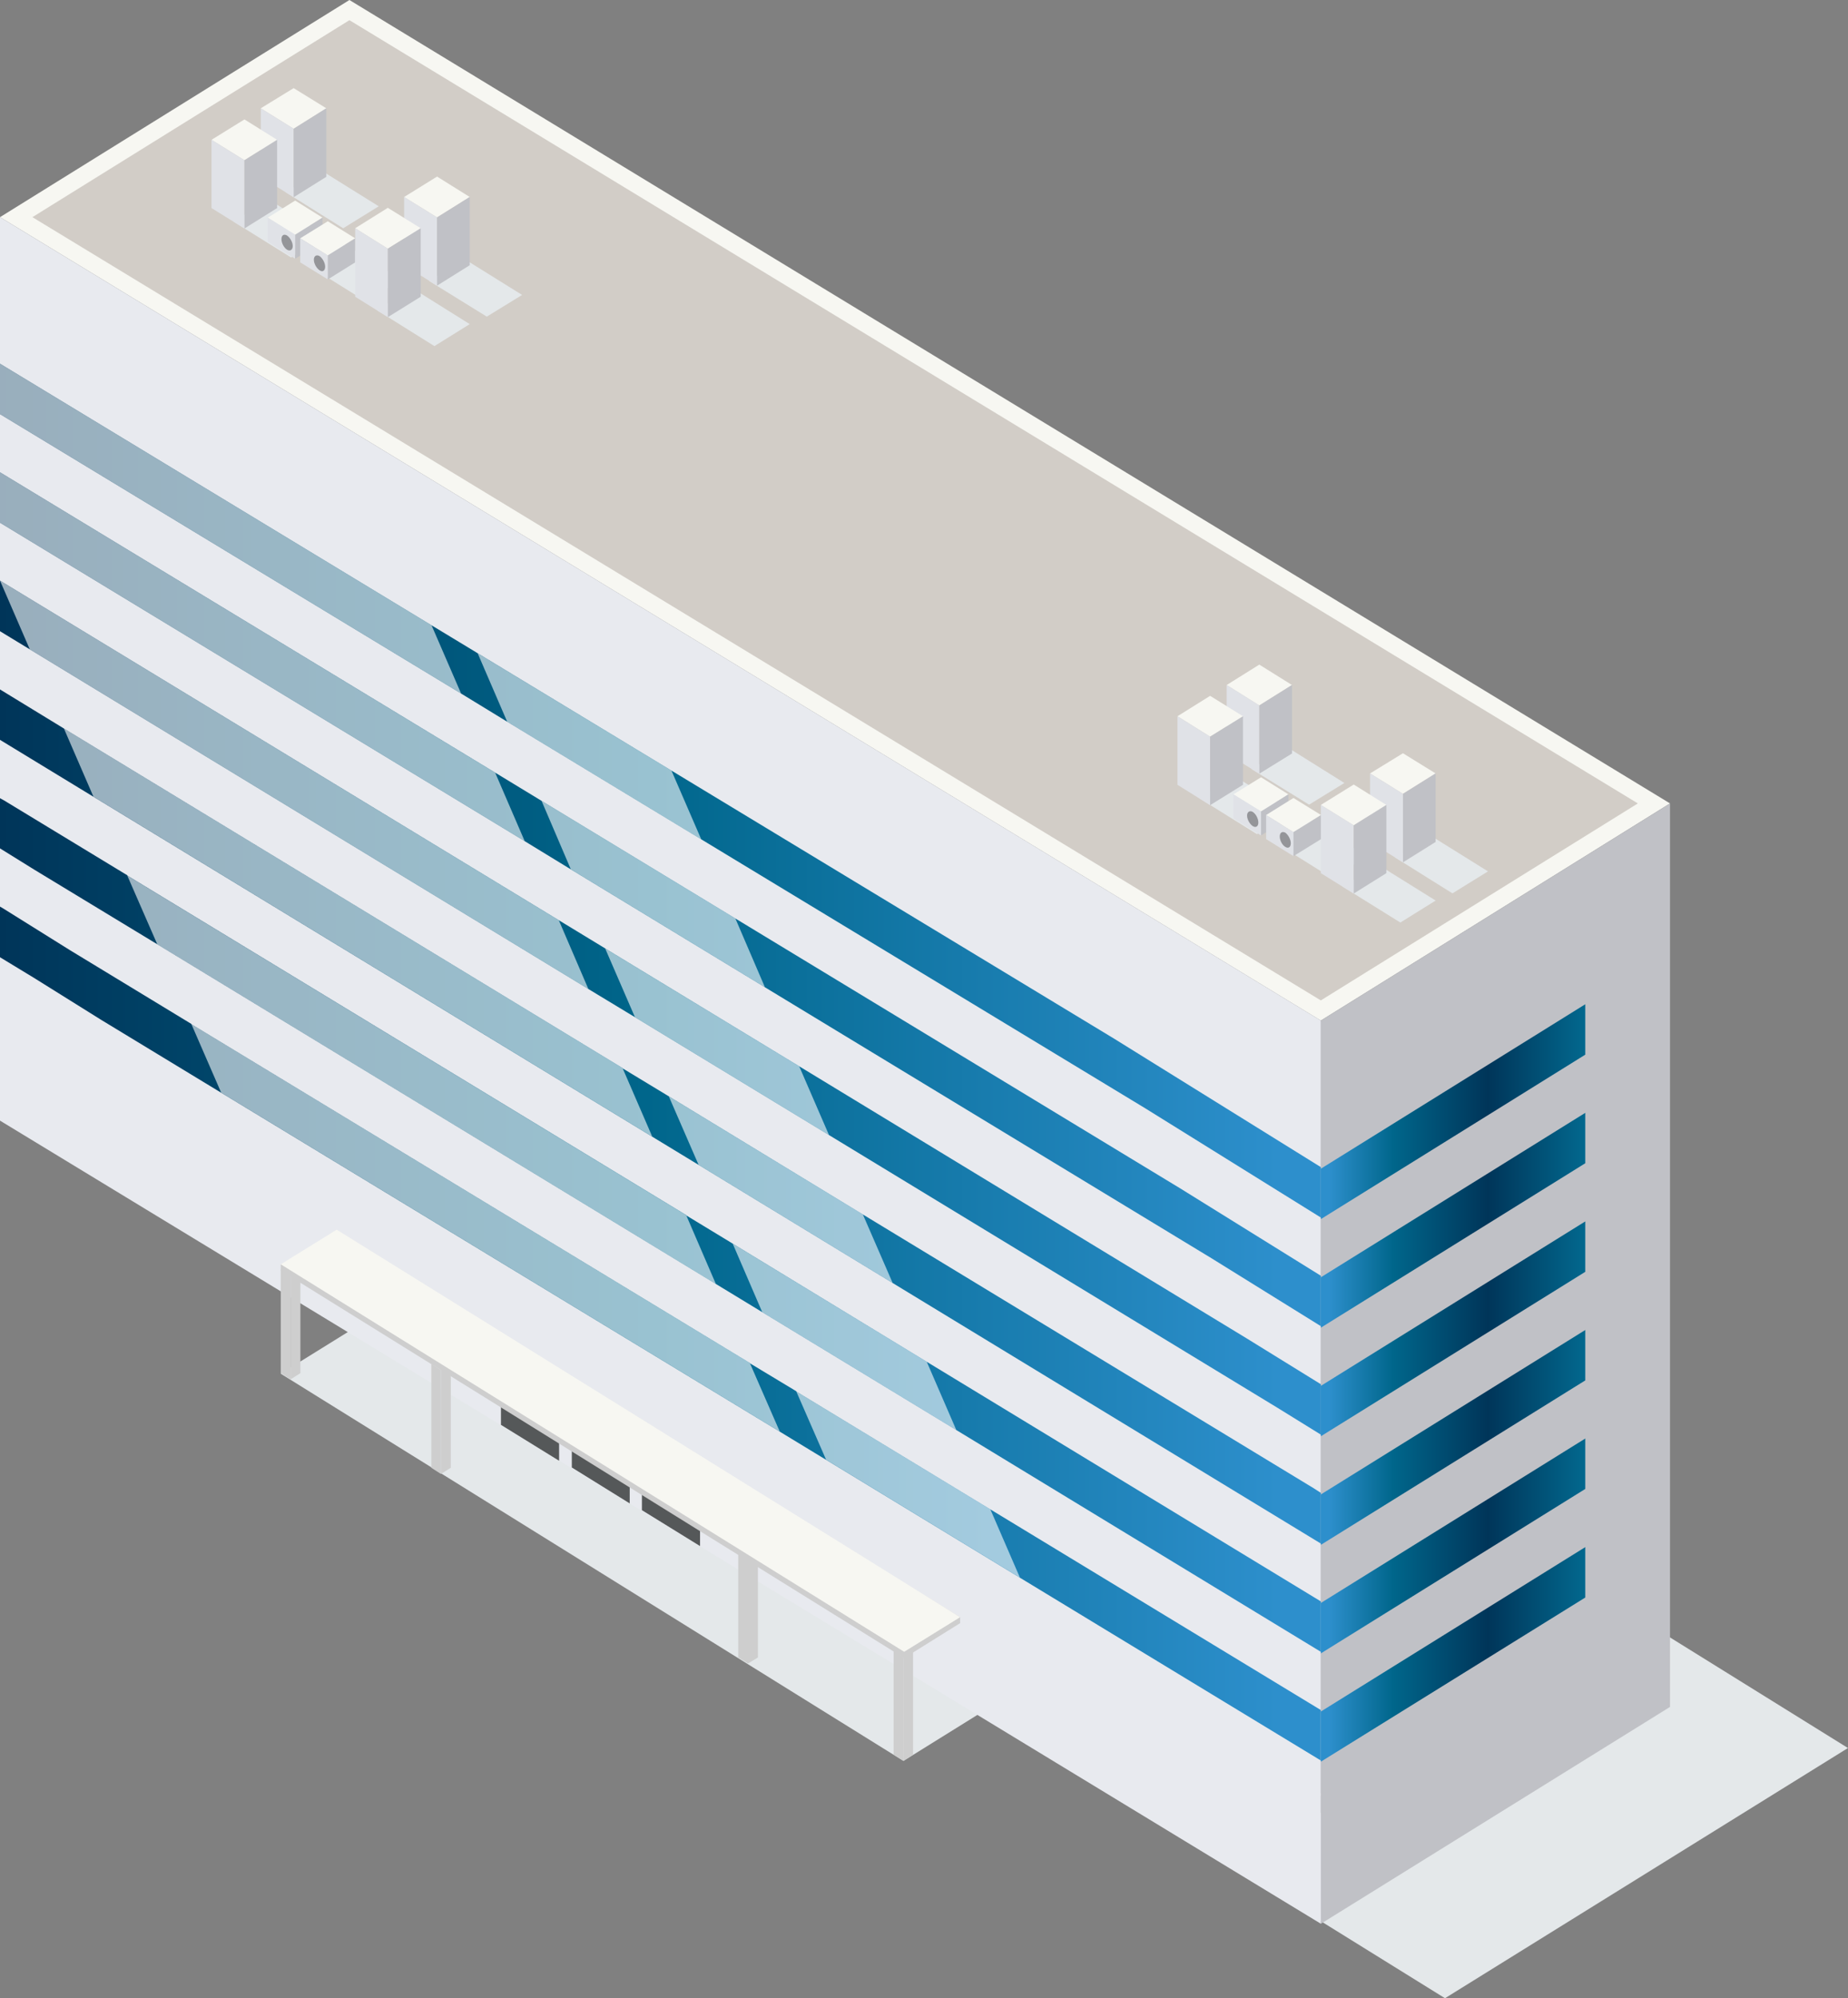 <?xml version="1.0" encoding="UTF-8" standalone="no"?>
<svg
   xmlns:dc="http://purl.org/dc/elements/1.1/"
   xmlns:cc="http://creativecommons.org/ns#"
   xmlns:rdf="http://www.w3.org/1999/02/22-rdf-syntax-ns#"
   xmlns:svg="http://www.w3.org/2000/svg"
   xmlns="http://www.w3.org/2000/svg"
   xmlns:sodipodi="http://sodipodi.sourceforge.net/DTD/sodipodi-0.dtd"
   xmlns:inkscape="http://www.inkscape.org/namespaces/inkscape"
   width="45.901"
   height="49.633"
   viewBox="0 0 45.901 49.633"
   fill="none"
   version="1.1"
   id="svg288"
   sodipodi:docname="Group-193.svg"
   inkscape:version="1.0.1 (3bc2e813f5, 2020-09-07)">
  <rect x="0" y="0" width="45.901" height="49.633" fill="#808080" stroke="none"/>
  <sodipodi:namedview
     pagecolor="#ffffff"
     bordercolor="#666666"
     borderopacity="1"
     objecttolerance="10"
     gridtolerance="10"
     guidetolerance="10"
     inkscape:pageopacity="0"
     inkscape:pageshadow="2"
     inkscape:window-width="1366"
     inkscape:window-height="705"
     id="namedview290"
     showgrid="false"
     fit-margin-top="0"
     fit-margin-left="0"
     fit-margin-right="0"
     fit-margin-bottom="0"
     inkscape:zoom="9.2758621"
     inkscape:cx="16.6633"
     inkscape:cy="24.687732"
     inkscape:window-x="-8"
     inkscape:window-y="-8"
     inkscape:window-maximized="1"
     inkscape:current-layer="svg288" />
  <g
     id="g1211"
     transform="translate(-15.837)">
    <path
       d="m 46.473,46.372 5.255,3.262 10.009,-6.215 -5.249,-3.262 z"
       fill="#e4e8ea"
       id="path2" />
    <path
       d="M 22.81,34.121 38.277,43.739 48.28,37.517 32.825,27.905 Z"
       fill="#e4e8ea"
       id="path4" />
    <path
       opacity="0.6"
       d="m 48.645,44.548 -0.048,-0.032 0.048,0.103 z"
       fill="#ffffff"
       id="path6" />
    <path
       d="M 15.837,5.394 48.644,25.35 57.317,19.956 24.516,0 Z"
       fill="#f7f7f2"
       id="path8" />
    <path
       d="M 15.837,5.394 V 27.835 L 48.645,47.784 V 25.35 Z"
       fill="#e8eaef"
       id="path10" />
    <path
       d="m 48.644,25.35 v 22.435 l 8.673,-5.387 v -22.441 z"
       fill="#c0c1c6"
       id="path12" />
    <path
       d="M 16.642,5.394 48.644,24.849 56.518,19.956 24.516,0.501 Z"
       fill="#d2cdc7"
       id="path14" />
    <path
       d="m 55.212,24.945 v 1.252 l -6.567,4.084 V 29.029 Z"
       fill="url(#paint0_linear)"
       id="path16"
       style="fill:url(#paint0_linear)" />
    <path
       d="m 55.212,27.642 v 1.252 l -6.567,4.084 v -1.252 z"
       fill="url(#paint1_linear)"
       id="path18"
       style="fill:url(#paint1_linear)" />
    <path
       d="m 55.212,30.339 v 1.252 l -6.567,4.084 v -1.252 z"
       fill="url(#paint2_linear)"
       id="path20"
       style="fill:url(#paint2_linear)" />
    <path
       d="m 55.212,33.036 v 1.252 l -6.567,4.084 v -1.252 z"
       fill="url(#paint3_linear)"
       id="path22"
       style="fill:url(#paint3_linear)" />
    <path
       d="m 55.212,35.732 v 1.252 l -6.567,4.084 v -1.252 z"
       fill="url(#paint4_linear)"
       id="path24"
       style="fill:url(#paint4_linear)" />
    <path
       d="m 55.212,38.429 v 1.252 l -6.567,4.077 v -1.246 z"
       fill="url(#paint5_linear)"
       id="path26"
       style="fill:url(#paint5_linear)" />
    <path
       d="m 15.837,9.034 v 1.252 l 11.453,6.941 1.145,0.7 4.82,2.921 11.023,6.678 4.366,2.716 V 28.99 L 43.509,25.799 32.515,19.141 27.702,16.226 26.556,15.532 Z"
       fill="url(#paint6_linear)"
       id="path28"
       style="fill:url(#paint6_linear)" />
    <path
       d="m 15.837,11.731 v 1.252 l 13.033,7.911 1.145,0.7 4.82,2.928 11.089,6.729 2.72,1.689 V 31.688 L 45.161,29.524 34.102,22.814 29.288,19.892 28.137,19.192 Z"
       fill="url(#paint7_linear)"
       id="path30"
       style="fill:url(#paint7_linear)" />
    <path
       d="m 15.837,14.421 v 1.258 l 0.74,0.45 13.874,8.437 1.157,0.7 4.82,2.928 11.149,6.78 1.068,0.661 V 34.383 L 46.807,33.247 35.689,26.486 30.869,23.558 29.718,22.858 Z"
       fill="url(#paint8_linear)"
       id="path32"
       style="fill:url(#paint8_linear)" />
    <path
       d="m 15.837,17.125 v 1.252 l 2.32,1.413 13.88,8.444 1.151,0.7 4.82,2.934 10.636,6.472 V 37.081 L 48.466,36.966 37.269,30.166 32.45,27.232 31.304,26.538 V 26.532 L 17.424,18.095 Z"
       fill="url(#paint9_linear)"
       id="path34"
       style="fill:url(#paint9_linear)" />
    <path
       d="m 15.837,19.827 v 1.246 l 0.859,0.533 3.048,1.849 13.874,8.437 1.151,0.7 4.82,2.928 9.055,5.509 V 39.777 L 38.856,33.825 34.036,30.89 32.885,30.191 V 30.184 L 18.999,21.747 v -0.006 l -3.066,-1.862 z"
       fill="url(#paint10_linear)"
       id="path36"
       style="fill:url(#paint10_linear)" />
    <path
       d="m 15.837,22.519 v 1.258 l 0.835,0.507 1.676,1.047 2.982,1.811 13.874,8.418 1.151,0.7 4.814,2.928 7.474,4.54 V 42.475 L 40.437,37.492 35.617,34.564 V 34.558 L 34.466,33.864 V 33.858 L 20.591,25.44 V 25.434 L 17.579,23.604 15.903,22.557 Z"
       fill="url(#paint11_linear)"
       id="path38"
       style="fill:url(#paint11_linear)" />
    <path
       d="m 47.493,20.919 1.426,0.892 0.877,-0.546 -1.426,-0.886 z"
       fill="#e4e8ea"
       id="path40" />
    <path
       d="m 46.92,19.101 1.432,0.886 0.877,-0.539 -1.426,-0.892 z"
       fill="#e4e8ea"
       id="path42" />
    <path
       d="m 45.625,19.827 1.432,0.892 0.871,-0.546 -1.426,-0.893 z"
       fill="#e4e8ea"
       id="path44" />
    <path
       d="m 46.305,17.015 0.811,0.507 0.811,-0.507 -0.811,-0.507 z"
       fill="#f7f7f2"
       id="path46" />
    <path
       d="M 47.116,17.522 V 19.217 L 46.305,18.716 v -1.702 z"
       fill="#e0e2e7"
       id="path48" />
    <path
       d="m 47.117,17.522 v 1.695 l 0.811,-0.501 v -1.702 z"
       fill="#c0c1c6"
       id="path50" />
    <path
       d="m 45.083,17.791 0.811,0.507 0.817,-0.507 -0.817,-0.507 z"
       fill="#f7f7f2"
       id="path52" />
    <path
       d="m 45.894,18.298 v 1.702 L 45.082,19.493 V 17.791 Z"
       fill="#e0e2e7"
       id="path54" />
    <path
       d="m 45.894,18.298 v 1.702 l 0.817,-0.507 V 17.791 Z"
       fill="#c0c1c6"
       id="path56" />
    <path
       d="m 46.473,19.731 0.686,0.424 0.68,-0.424 -0.68,-0.424 z"
       fill="#f7f7f2"
       id="path58" />
    <path
       d="m 47.159,20.155 v 0.597 l -0.686,-0.424 v -0.597 z"
       fill="#e0e2e7"
       id="path60" />
    <path
       d="m 47.159,20.155 v 0.597 l 0.68,-0.424 v -0.597 z"
       fill="#c0c1c6"
       id="path62" />
    <path
       d="m 46.812,20.258 c 0,0.096 0.066,0.212 0.143,0.263 0.077,0.045 0.137,0.006 0.137,-0.09 0,-0.096 -0.06,-0.212 -0.137,-0.263 -0.078,-0.045 -0.143,0 -0.143,0.09 z"
       fill="#949599"
       id="path64" />
    <path
       d="m 47.284,20.245 0.68,0.424 0.686,-0.424 -0.686,-0.424 z"
       fill="#f7f7f2"
       id="path66" />
    <path
       d="m 47.965,20.669 v 0.597 l -0.68,-0.424 v -0.597 z"
       fill="#e0e2e7"
       id="path68" />
    <path
       d="m 47.964,20.669 v 0.597 l 0.686,-0.424 v -0.597 z"
       fill="#c0c1c6"
       id="path70" />
    <path
       d="m 47.624,20.778 c 0,0.096 0.06,0.212 0.137,0.257 0.078,0.051 0.137,0.006 0.137,-0.09 0,-0.096 -0.066,-0.212 -0.137,-0.263 -0.077,-0.039 -0.137,0 -0.137,0.096 z"
       fill="#949599"
       id="path72" />
    <path
       d="m 50.487,21.298 1.426,0.892 0.883,-0.546 -1.432,-0.892 z"
       fill="#e4e8ea"
       id="path74" />
    <path
       d="m 49.187,22.023 1.432,0.892 0.877,-0.546 -1.432,-0.892 z"
       fill="#e4e8ea"
       id="path76" />
    <path
       d="M 49.867,19.211 50.684,19.718 51.495,19.211 50.684,18.71 Z"
       fill="#f7f7f2"
       id="path78" />
    <path
       d="m 50.684,19.718 v 1.702 l -0.817,-0.507 v -1.702 z"
       fill="#e0e2e7"
       id="path80" />
    <path
       d="m 50.684,19.718 v 1.702 l 0.811,-0.507 v -1.702 z"
       fill="#c0c1c6"
       id="path82" />
    <path
       d="m 48.644,19.994 0.817,0.507 0.811,-0.507 -0.811,-0.507 z"
       fill="#f7f7f2"
       id="path84" />
    <path
       d="m 49.461,20.5 v 1.695 l -0.817,-0.507 v -1.695 z"
       fill="#e0e2e7"
       id="path86" />
    <path
       d="m 49.461,20.5 v 1.695 l 0.811,-0.507 v -1.695 z"
       fill="#c0c1c6"
       id="path88" />
    <path
       d="M 23.502,6.6 24.934,7.493 25.811,6.947 24.379,6.055 Z"
       fill="#e4e8ea"
       id="path90" />
    <path
       d="m 22.935,4.777 1.426,0.893 0.883,-0.546 -1.432,-0.892 z"
       fill="#e4e8ea"
       id="path92" />
    <path
       d="m 21.634,5.503 1.432,0.892 0.877,-0.546 -1.432,-0.893 z"
       fill="#e4e8ea"
       id="path94" />
    <path
       d="M 22.314,2.69 23.131,3.198 23.942,2.69 23.131,2.189 Z"
       fill="#f7f7f2"
       id="path96" />
    <path
       d="M 23.131,3.198 V 4.899 L 22.314,4.392 V 2.69 Z"
       fill="#e0e2e7"
       id="path98" />
    <path
       d="M 23.131,3.198 V 4.899 L 23.942,4.392 V 2.69 Z"
       fill="#c0c1c6"
       id="path100" />
    <path
       d="M 21.091,3.473 21.909,3.98 22.72,3.473 21.909,2.966 Z"
       fill="#f7f7f2"
       id="path102" />
    <path
       d="M 21.908,3.98 V 5.675 L 21.091,5.168 V 3.473 Z"
       fill="#e0e2e7"
       id="path104" />
    <path
       d="M 21.909,3.98 V 5.675 L 22.72,5.168 V 3.473 Z"
       fill="#c0c1c6"
       id="path106" />
    <path
       d="m 22.488,5.406 0.68,0.424 0.68,-0.424 -0.68,-0.424 z"
       fill="#f7f7f2"
       id="path108" />
    <path
       d="M 23.168,5.83 V 6.427 L 22.488,6.003 V 5.406 Z"
       fill="#e0e2e7"
       id="path110" />
    <path
       d="m 23.168,5.83 v 0.597 l 0.68,-0.424 V 5.406 Z"
       fill="#c0c1c6"
       id="path112" />
    <path
       d="m 22.828,5.939 c 0,0.096 0.06,0.212 0.137,0.263 0.078,0.045 0.143,0.006 0.143,-0.09 0,-0.096 -0.066,-0.212 -0.143,-0.263 -0.077,-0.045 -0.137,-0.006 -0.137,0.09 z"
       fill="#949599"
       id="path114" />
    <path
       d="m 23.293,5.92 0.686,0.424 0.68,-0.424 -0.68,-0.424 z"
       fill="#f7f7f2"
       id="path116" />
    <path
       d="M 23.98,6.344 V 6.941 L 23.294,6.517 V 5.92 Z"
       fill="#e0e2e7"
       id="path118" />
    <path
       d="m 23.979,6.344 v 0.597 l 0.68,-0.424 V 5.92 Z"
       fill="#c0c1c6"
       id="path120" />
    <path
       d="m 23.633,6.452 c 0,0.096 0.066,0.212 0.143,0.263 0.077,0.051 0.137,0.006 0.137,-0.09 0,-0.096 -0.066,-0.212 -0.137,-0.263 -0.078,-0.045 -0.143,-0.006 -0.143,0.09 z"
       fill="#949599"
       id="path122" />
    <path
       d="M 26.496,6.979 27.928,7.865 28.805,7.326 27.373,6.434 Z"
       fill="#e4e8ea"
       id="path124" />
    <path
       d="m 25.201,7.705 1.426,0.892 0.877,-0.546 -1.426,-0.893 z"
       fill="#e4e8ea"
       id="path126" />
    <path
       d="M 25.875,4.893 26.693,5.4 27.504,4.893 26.693,4.386 Z"
       fill="#f7f7f2"
       id="path128" />
    <path
       d="M 26.692,5.4 V 7.095 L 25.875,6.588 V 4.893 Z"
       fill="#e0e2e7"
       id="path130" />
    <path
       d="M 26.693,5.4 V 7.095 L 27.504,6.588 V 4.893 Z"
       fill="#c0c1c6"
       id="path132" />
    <path
       d="M 24.659,5.669 25.47,6.177 26.287,5.669 25.47,5.162 Z"
       fill="#f7f7f2"
       id="path134" />
    <path
       d="M 25.47,6.176 V 7.878 L 24.659,7.37 V 5.669 Z"
       fill="#e0e2e7"
       id="path136" />
    <path
       d="M 25.47,6.176 V 7.878 L 26.287,7.37 V 5.669 Z"
       fill="#c0c1c6"
       id="path138" />
    <path
       d="m 31.781,37.511 1.444,0.892 v -1.085 l -1.444,-0.892 z"
       fill="#555859"
       id="path140" />
    <path
       d="m 30.04,36.451 1.438,0.892 V 36.259 L 30.04,35.366 Z"
       fill="#555859"
       id="path142" />
    <path
       d="m 23.054,34.262 0.244,-0.154 v -2.581 l -0.244,0.154 z"
       fill="#cecece"
       id="path144" />
    <path
       d="m 23.055,34.262 -0.245,-0.154 v -2.581 l 0.245,0.154 z"
       fill="#cecece"
       id="path146" />
    <path
       d="m 26.789,36.612 0.245,-0.154 V 33.877 l -0.245,0.154 z"
       fill="#cecece"
       id="path148" />
    <path
       d="M 26.789,36.612 26.55,36.458 V 33.877 l 0.239,0.154 z"
       fill="#cecece"
       id="path150" />
    <path
       d="m 34.417,41.319 0.245,-0.148 v -2.581 l -0.245,0.154 z"
       fill="#cecece"
       id="path152" />
    <path
       d="m 34.418,41.319 -0.245,-0.148 v -2.581 l 0.245,0.154 z"
       fill="#cecece"
       id="path154" />
    <path
       d="m 28.28,35.392 1.444,0.892 v -1.085 l -1.444,-0.892 z"
       fill="#555859"
       id="path156" />
    <path
       d="m 22.81,31.559 15.485,9.625 1.39,-0.867 v -0.148 l -15.485,-9.477 -1.39,0.713 z"
       fill="#cecece"
       id="path158" />
    <path
       d="m 22.81,31.404 15.485,9.625 1.39,-0.86 -15.485,-9.625 z"
       fill="#f7f7f2"
       id="path160" />
    <path
       d="m 38.277,43.739 0.239,-0.154 V 41.004 L 38.277,41.158 Z"
       fill="#cecece"
       id="path162" />
    <path
       d="m 38.277,43.739 -0.244,-0.154 v -2.581 l 0.244,0.154 z"
       fill="#cecece"
       id="path164" />
    <path
       opacity="0.6"
       d="m 40.436,37.491 -4.82,-2.928 0.74,1.695 4.814,2.928 z"
       fill="#ffffff"
       id="path166" />
    <path
       opacity="0.6"
       d="m 38.856,33.825 -4.82,-2.934 0.734,1.702 4.82,2.928 z"
       fill="#ffffff"
       id="path168" />
    <path
       opacity="0.6"
       d="m 37.269,30.166 -4.82,-2.934 0.74,1.702 4.82,2.934 z"
       fill="#ffffff"
       id="path170" />
    <path
       opacity="0.6"
       d="m 35.688,26.486 -4.82,-2.928 0.74,1.708 4.82,2.928 z"
       fill="#ffffff"
       id="path172" />
    <path
       opacity="0.6"
       d="m 29.288,19.892 0.728,1.702 4.82,2.928 -0.734,-1.708 z"
       fill="#ffffff"
       id="path174" />
    <path
       opacity="0.6"
       d="m 27.701,16.226 0.734,1.702 4.82,2.921 -0.74,-1.708 z"
       fill="#ffffff"
       id="path176" />
    <path
       opacity="0.6"
       d="M 34.465,33.857 20.591,25.439 21.331,27.141 35.205,35.559 34.465,33.864 Z"
       fill="#ffffff"
       id="path178" />
    <path
       opacity="0.6"
       d="m 18.998,21.748 0.746,1.708 13.874,8.437 -0.734,-1.702 v -0.006 z"
       fill="#ffffff"
       id="path180" />
    <path
       opacity="0.6"
       d="m 17.424,18.094 0.734,1.695 13.88,8.444 -0.734,-1.695 v -0.006 z"
       fill="#ffffff"
       id="path182" />
    <path
       opacity="0.6"
       d="m 15.837,14.421 0.74,1.708 13.874,8.437 -0.734,-1.708 z"
       fill="#ffffff"
       id="path184" />
    <path
       opacity="0.6"
       d="M 15.837,9.034 V 10.286 L 27.29,17.227 26.556,15.532 Z"
       fill="#ffffff"
       id="path186" />
    <path
       opacity="0.6"
       d="M 28.136,19.192 15.837,11.731 v 1.252 l 13.033,7.911 z"
       fill="#ffffff"
       id="path188" />
  </g>
  <defs
     id="defs286">
    <linearGradient
       id="paint0_linear"
       x1="55.212"
       y1="27.613"
       x2="48.644"
       y2="27.613"
       gradientUnits="userSpaceOnUse">
      <stop
         stop-color="#02688E"
         id="stop190" />
      <stop
         offset="0.369"
         stop-color="#003559"
         id="stop192" />
      <stop
         offset="0.726"
         stop-color="#00668B"
         id="stop194" />
      <stop
         offset="0.968"
         stop-color="#2D8FCC"
         id="stop196" />
    </linearGradient>
    <linearGradient
       id="paint1_linear"
       x1="55.212"
       y1="30.31"
       x2="48.644"
       y2="30.31"
       gradientUnits="userSpaceOnUse">
      <stop
         stop-color="#02688E"
         id="stop199" />
      <stop
         offset="0.369"
         stop-color="#003559"
         id="stop201" />
      <stop
         offset="0.726"
         stop-color="#00668B"
         id="stop203" />
      <stop
         offset="0.968"
         stop-color="#2D8FCC"
         id="stop205" />
    </linearGradient>
    <linearGradient
       id="paint2_linear"
       x1="55.212"
       y1="33.006"
       x2="48.644"
       y2="33.006"
       gradientUnits="userSpaceOnUse">
      <stop
         stop-color="#02688E"
         id="stop208" />
      <stop
         offset="0.369"
         stop-color="#003559"
         id="stop210" />
      <stop
         offset="0.726"
         stop-color="#00668B"
         id="stop212" />
      <stop
         offset="0.968"
         stop-color="#2D8FCC"
         id="stop214" />
    </linearGradient>
    <linearGradient
       id="paint3_linear"
       x1="55.212"
       y1="35.703"
       x2="48.644"
       y2="35.703"
       gradientUnits="userSpaceOnUse">
      <stop
         stop-color="#02688E"
         id="stop217" />
      <stop
         offset="0.369"
         stop-color="#003559"
         id="stop219" />
      <stop
         offset="0.726"
         stop-color="#00668B"
         id="stop221" />
      <stop
         offset="0.968"
         stop-color="#2D8FCC"
         id="stop223" />
    </linearGradient>
    <linearGradient
       id="paint4_linear"
       x1="55.212"
       y1="38.4"
       x2="48.644"
       y2="38.4"
       gradientUnits="userSpaceOnUse">
      <stop
         stop-color="#02688E"
         id="stop226" />
      <stop
         offset="0.369"
         stop-color="#003559"
         id="stop228" />
      <stop
         offset="0.726"
         stop-color="#00668B"
         id="stop230" />
      <stop
         offset="0.968"
         stop-color="#2D8FCC"
         id="stop232" />
    </linearGradient>
    <linearGradient
       id="paint5_linear"
       x1="55.212"
       y1="41.095"
       x2="48.644"
       y2="41.095"
       gradientUnits="userSpaceOnUse">
      <stop
         stop-color="#02688E"
         id="stop235" />
      <stop
         offset="0.369"
         stop-color="#003559"
         id="stop237" />
      <stop
         offset="0.726"
         stop-color="#00668B"
         id="stop239" />
      <stop
         offset="0.968"
         stop-color="#2D8FCC"
         id="stop241" />
    </linearGradient>
    <linearGradient
       id="paint6_linear"
       x1="48.645"
       y1="19.64"
       x2="15.84"
       y2="19.64"
       gradientUnits="userSpaceOnUse">
      <stop
         offset="0.032"
         stop-color="#2D8FCC"
         id="stop244" />
      <stop
         offset="0.512"
         stop-color="#00668B"
         id="stop246" />
      <stop
         offset="1"
         stop-color="#003559"
         id="stop248" />
    </linearGradient>
    <linearGradient
       id="paint7_linear"
       x1="48.645"
       y1="22.338"
       x2="15.84"
       y2="22.338"
       gradientUnits="userSpaceOnUse">
      <stop
         offset="0.032"
         stop-color="#2D8FCC"
         id="stop251" />
      <stop
         offset="0.512"
         stop-color="#00668B"
         id="stop253" />
      <stop
         offset="1"
         stop-color="#003559"
         id="stop255" />
    </linearGradient>
    <linearGradient
       id="paint8_linear"
       x1="48.645"
       y1="25.028"
       x2="15.84"
       y2="25.028"
       gradientUnits="userSpaceOnUse">
      <stop
         offset="0.032"
         stop-color="#2D8FCC"
         id="stop258" />
      <stop
         offset="0.512"
         stop-color="#00668B"
         id="stop260" />
      <stop
         offset="1"
         stop-color="#003559"
         id="stop262" />
    </linearGradient>
    <linearGradient
       id="paint9_linear"
       x1="48.645"
       y1="27.733"
       x2="15.84"
       y2="27.733"
       gradientUnits="userSpaceOnUse">
      <stop
         offset="0.032"
         stop-color="#2D8FCC"
         id="stop265" />
      <stop
         offset="0.512"
         stop-color="#00668B"
         id="stop267" />
      <stop
         offset="1"
         stop-color="#003559"
         id="stop269" />
    </linearGradient>
    <linearGradient
       id="paint10_linear"
       x1="48.645"
       y1="30.426"
       x2="15.84"
       y2="30.426"
       gradientUnits="userSpaceOnUse">
      <stop
         offset="0.032"
         stop-color="#2D8FCC"
         id="stop272" />
      <stop
         offset="0.512"
         stop-color="#00668B"
         id="stop274" />
      <stop
         offset="1"
         stop-color="#003559"
         id="stop276" />
    </linearGradient>
    <linearGradient
       id="paint11_linear"
       x1="48.645"
       y1="33.121"
       x2="15.84"
       y2="33.121"
       gradientUnits="userSpaceOnUse">
      <stop
         offset="0.032"
         stop-color="#2D8FCC"
         id="stop279" />
      <stop
         offset="0.512"
         stop-color="#00668B"
         id="stop281" />
      <stop
         offset="1"
         stop-color="#003559"
         id="stop283" />
    </linearGradient>
  </defs>
</svg>

